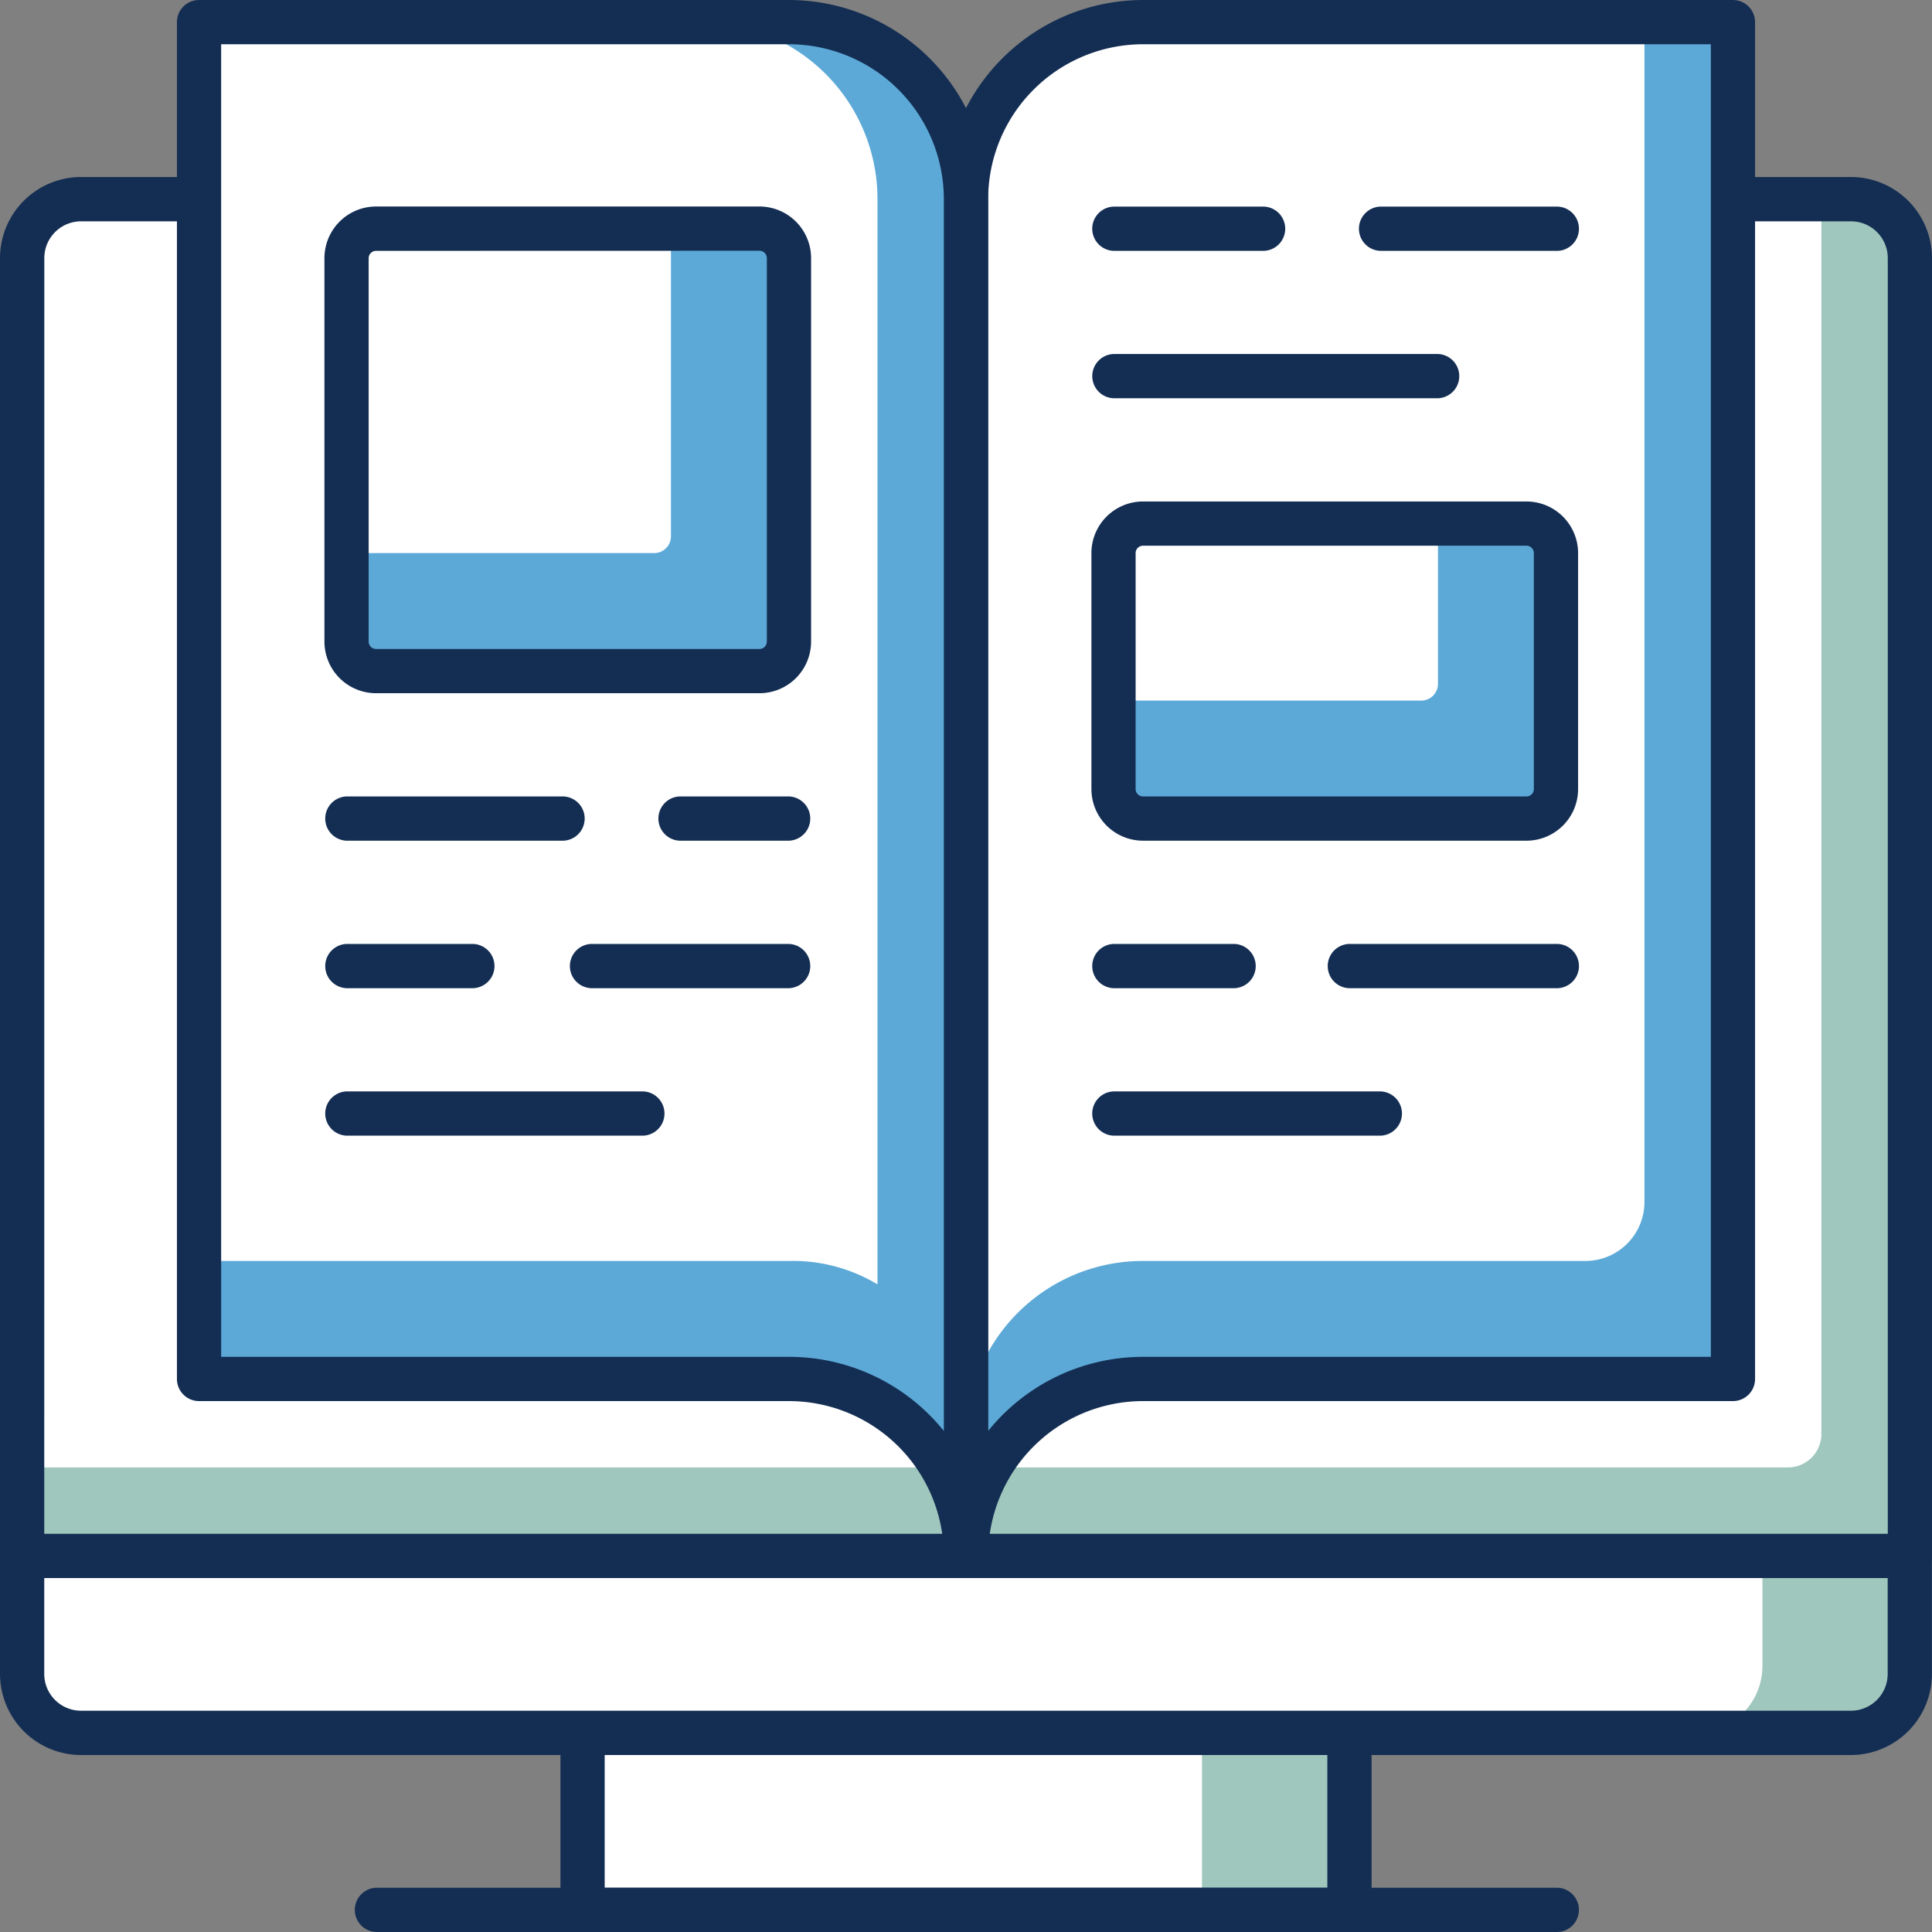 <svg xmlns="http://www.w3.org/2000/svg" viewBox="0 0 57.763 57.763"><rect x="0" y="0" width="57.763" height="57.763" fill="#808080" stroke="none"/><defs><style>.cls-1{fill:#9fc7bd;}.cls-2{fill:#fff;}.cls-3{fill:#142e53;}.cls-4{fill:#5ca9d7;}</style></defs><g id="Layer_2" data-name="Layer 2"><g id="Layer_1-2" data-name="Layer 1"><rect class="cls-1" x="17.417" y="51.811" width="22.929" height="5.291"/><rect class="cls-2" x="17.417" y="51.811" width="18.52" height="5.291"/><path class="cls-3" d="M40.346,57.763H17.417a.661.661,0,0,1-.661-.661V51.811a.662.662,0,0,1,.661-.662H40.346a.663.663,0,0,1,.662.662V57.1A.662.662,0,0,1,40.346,57.763ZM18.079,56.44H39.685V52.472H18.079Z"/><path class="cls-3" d="M46.519,57.763H11.244a.662.662,0,0,1,0-1.323H46.519a.662.662,0,1,1,0,1.323Z"/><path class="cls-1" d="M.661,46.519H57.1a0,0,0,0,1,0,0v3.291a2,2,0,0,1-2,2H2.661a2,2,0,0,1-2-2V46.519a0,0,0,0,1,0,0Z"/><path class="cls-2" d="M.661,46.519H52.693a0,0,0,0,1,0,0v3.291a2,2,0,0,1-2,2H2.661a2,2,0,0,1-2-2V46.519A0,0,0,0,1,.661,46.519Z"/><path class="cls-3" d="M55.338,52.472H2.425A2.428,2.428,0,0,1,0,50.047V46.519a.661.661,0,0,1,.661-.661H57.1a.661.661,0,0,1,.661.661v3.528A2.427,2.427,0,0,1,55.338,52.472ZM1.323,47.181v2.866a1.1,1.1,0,0,0,1.1,1.1H55.338a1.1,1.1,0,0,0,1.1-1.1V47.181Z"/><path class="cls-1" d="M2.661,5.953H55.1a2,2,0,0,1,2,2V46.52a0,0,0,0,1,0,0H.661a0,0,0,0,1,0,0V7.953A2,2,0,0,1,2.661,5.953Z"/><path class="cls-2" d="M2.661,5.953H54.456a0,0,0,0,1,0,0v36.92a1,1,0,0,1-1,1H.661a0,0,0,0,1,0,0V7.953A2,2,0,0,1,2.661,5.953Z"/><path class="cls-3" d="M57.1,47.181H.661A.661.661,0,0,1,0,46.52V7.717A2.427,2.427,0,0,1,2.425,5.292H55.338a2.427,2.427,0,0,1,2.425,2.425v38.8A.661.661,0,0,1,57.1,47.181ZM1.323,45.858H56.441V7.717a1.1,1.1,0,0,0-1.1-1.1H2.425a1.1,1.1,0,0,0-1.1,1.1Z"/><path class="cls-4" d="M51.812.661V41.229H34.173a5.287,5.287,0,0,0-5.29,5.29V5.953A5.291,5.291,0,0,1,34.174.661Z"/><path class="cls-2" d="M49.166.661V35.937A1.764,1.764,0,0,1,47.4,37.7H34.173a5.287,5.287,0,0,0-5.29,5.29V5.953A5.291,5.291,0,0,1,34.174.661Z"/><path class="cls-3" d="M28.883,47.181a.662.662,0,0,1-.662-.662V5.953A5.959,5.959,0,0,1,34.174,0H51.812a.661.661,0,0,1,.661.661V41.228a.662.662,0,0,1-.661.662H34.173a4.634,4.634,0,0,0-4.629,4.629A.661.661,0,0,1,28.883,47.181ZM34.174,1.323a4.635,4.635,0,0,0-4.63,4.63V42.782a5.94,5.94,0,0,1,4.629-2.215H51.151V1.323Z"/><path class="cls-4" d="M5.951.661V41.229H23.59a5.287,5.287,0,0,1,5.29,5.29V5.953A5.291,5.291,0,0,0,23.589.661Z"/><path class="cls-2" d="M5.951.661V37.7H23.59a4.909,4.909,0,0,1,2.645.7V5.953A5.292,5.292,0,0,0,20.943.661Z"/><path class="cls-3" d="M28.88,47.181a.661.661,0,0,1-.661-.662A4.634,4.634,0,0,0,23.59,41.89H5.951a.662.662,0,0,1-.661-.662V.661A.661.661,0,0,1,5.951,0H23.589a5.959,5.959,0,0,1,5.953,5.953V46.519A.662.662,0,0,1,28.88,47.181ZM6.612,40.567H23.59a5.94,5.94,0,0,1,4.629,2.215V5.953a4.635,4.635,0,0,0-4.63-4.63H6.612Z"/><path class="cls-3" d="M46.52,7.5H41.266a.662.662,0,0,1,0-1.323H46.52a.662.662,0,1,1,0,1.323Z"/><path class="cls-3" d="M37.738,7.5H33.292a.662.662,0,0,1,0-1.323h4.446a.662.662,0,1,1,0,1.323Z"/><path class="cls-3" d="M42.993,11.907h-9.7a.662.662,0,0,1,0-1.323h9.7a.662.662,0,0,1,0,1.323Z"/><path class="cls-3" d="M46.52,29.545H40.384a.662.662,0,1,1,0-1.323H46.52a.662.662,0,1,1,0,1.323Z"/><path class="cls-3" d="M36.856,29.545H33.292a.662.662,0,0,1,0-1.323h3.564a.662.662,0,1,1,0,1.323Z"/><path class="cls-3" d="M41.228,33.954H33.292a.662.662,0,0,1,0-1.323h7.936a.662.662,0,1,1,0,1.323Z"/><path class="cls-3" d="M23.589,25.135H20.321a.662.662,0,0,1,0-1.323h3.268a.662.662,0,0,1,0,1.323Z"/><path class="cls-3" d="M16.793,25.135H10.36a.662.662,0,0,1,0-1.323h6.433a.662.662,0,1,1,0,1.323Z"/><path class="cls-3" d="M23.589,29.545H17.675a.662.662,0,0,1,0-1.323h5.914a.662.662,0,0,1,0,1.323Z"/><path class="cls-3" d="M14.148,29.545H10.36a.662.662,0,0,1,0-1.323h3.788a.662.662,0,0,1,0,1.323Z"/><path class="cls-3" d="M19.179,33.954H10.36a.662.662,0,0,1,0-1.323h8.819a.662.662,0,1,1,0,1.323Z"/><rect class="cls-4" x="10.36" y="6.836" width="13.228" height="13.228" rx="1"/><path class="cls-2" d="M11.36,6.836h8.7a0,0,0,0,1,0,0v9.2a.5.5,0,0,1-.5.5h-9.2a0,0,0,0,1,0,0v-8.7A1,1,0,0,1,11.36,6.836Z"/><path class="cls-3" d="M22.707,20.726H11.242A1.545,1.545,0,0,1,9.7,19.182V7.718a1.545,1.545,0,0,1,1.543-1.544H22.707A1.545,1.545,0,0,1,24.25,7.718V19.182A1.545,1.545,0,0,1,22.707,20.726ZM11.242,7.5a.221.221,0,0,0-.22.221V19.182a.221.221,0,0,0,.22.221H22.707a.221.221,0,0,0,.22-.221V7.718a.221.221,0,0,0-.22-.221Z"/><rect class="cls-4" x="33.292" y="15.655" width="13.228" height="8.819" rx="1"/><path class="cls-2" d="M34.292,15.655h8.7a0,0,0,0,1,0,0v4.791a.5.5,0,0,1-.5.5h-9.2a0,0,0,0,1,0,0V16.655A1,1,0,0,1,34.292,15.655Z"/><path class="cls-3" d="M45.638,25.135H34.174a1.545,1.545,0,0,1-1.543-1.543V16.537a1.545,1.545,0,0,1,1.543-1.544H45.638a1.546,1.546,0,0,1,1.544,1.544v7.055A1.545,1.545,0,0,1,45.638,25.135ZM34.174,16.316a.221.221,0,0,0-.221.221v7.055a.221.221,0,0,0,.221.22H45.638a.221.221,0,0,0,.221-.22V16.537a.221.221,0,0,0-.221-.221Z"/></g></g></svg>